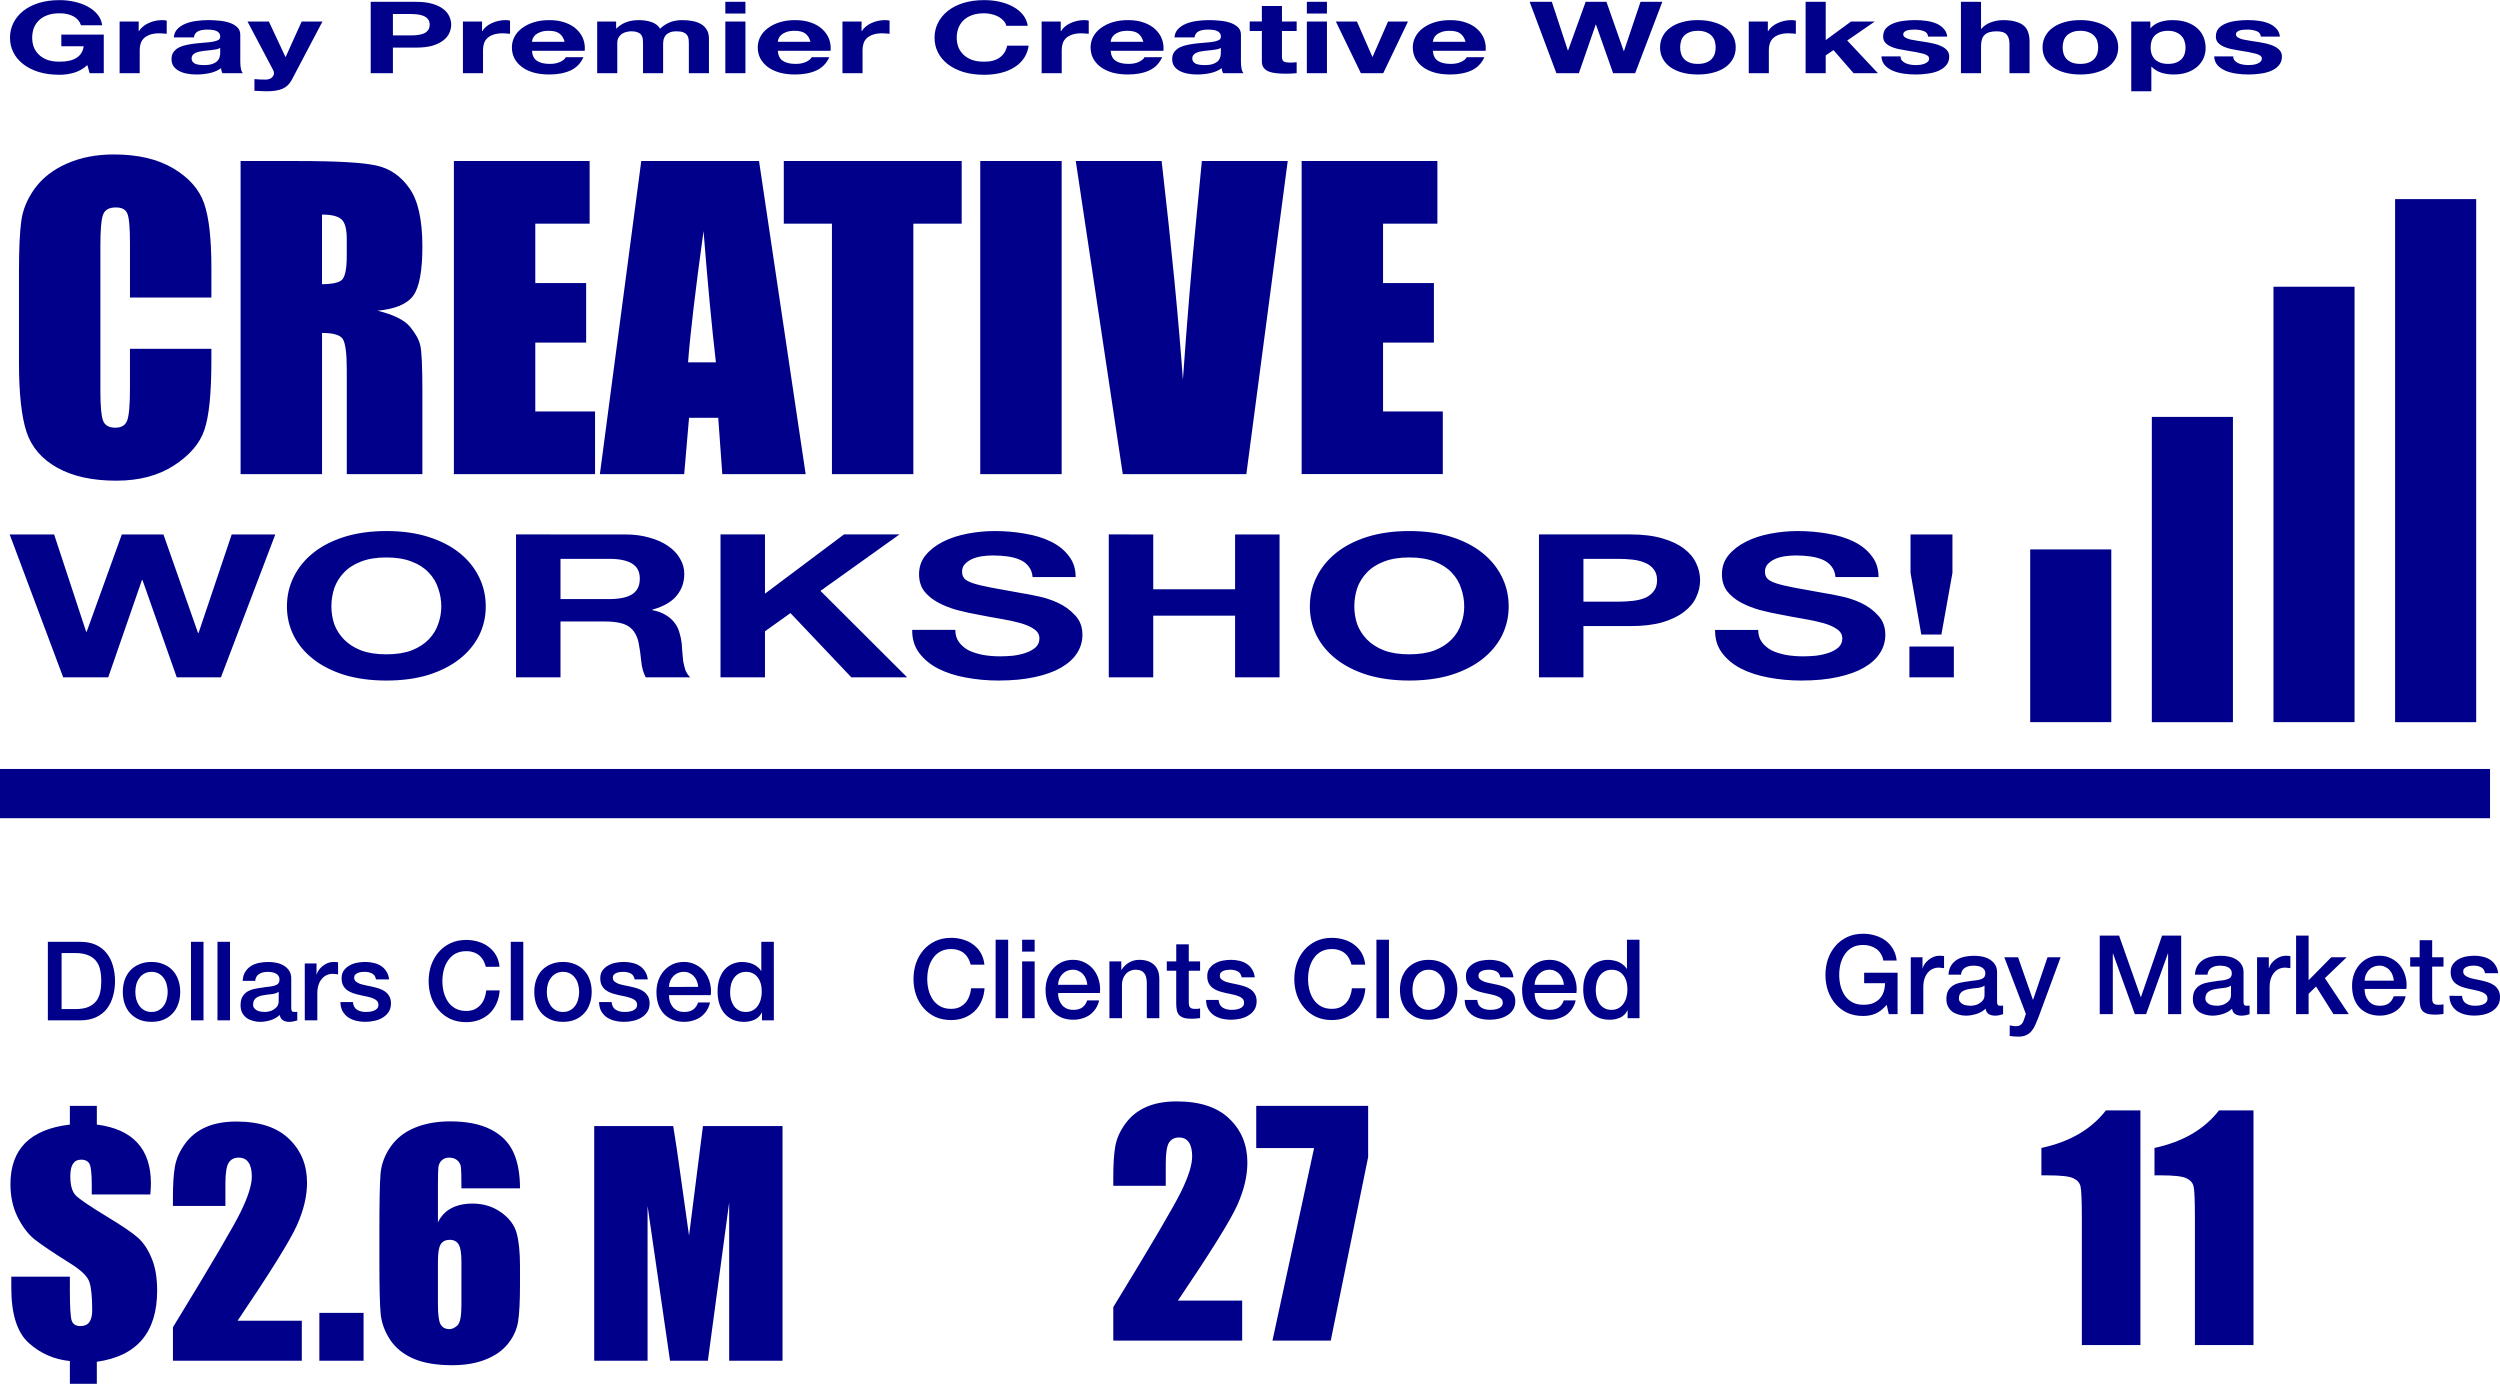 <?xml version="1.0" encoding="UTF-8" standalone="no"?>
<!-- Created with Inkscape (http://www.inkscape.org/) -->

<svg
   width="219.325mm"
   height="121.4mm"
   viewBox="0 0 219.325 121.4"
   version="1.1"
   id="svg1"
   xml:space="preserve"
   inkscape:version="1.3.2 (091e20e, 2023-11-25)"
   sodipodi:docname="cwsrevenue-master1 5 2.svg"
   xmlns:inkscape="http://www.inkscape.org/namespaces/inkscape"
   xmlns:sodipodi="http://sodipodi.sourceforge.net/DTD/sodipodi-0.dtd"
   xmlns="http://www.w3.org/2000/svg"
   xmlns:svg="http://www.w3.org/2000/svg"><sodipodi:namedview
     id="namedview1"
     pagecolor="#ffffff"
     bordercolor="#000000"
     borderopacity="0.25"
     inkscape:showpageshadow="2"
     inkscape:pageopacity="0.0"
     inkscape:pagecheckerboard="0"
     inkscape:deskcolor="#d1d1d1"
     inkscape:document-units="mm"
     inkscape:zoom="0.52293004"
     inkscape:cx="360.46887"
     inkscape:cy="277.28374"
     inkscape:window-width="1728"
     inkscape:window-height="1051"
     inkscape:window-x="0"
     inkscape:window-y="38"
     inkscape:window-maximized="0"
     inkscape:current-layer="layer1" /><defs
     id="defs1" /><g
     inkscape:label="Layer 1"
     inkscape:groupmode="layer"
     id="layer1"
     transform="translate(-1.737,-26.058)"><g
       id="g1"><path
         style="font-size:34.744px;font-family:Impact;-inkscape-font-specification:'Impact, Normal';fill:#00008b;stroke-width:0.172"
         d="M 20.282,52.162 H 13.14 v -4.784 q 0,-2.087 -0.238,-2.596 -0.221,-0.526 -1.001,-0.526 -0.882,0 -1.12,0.628 -0.238,0.628 -0.238,2.714 v 12.758 q 0,2.002 0.238,2.613 0.238,0.611 1.069,0.611 0.797,0 1.035,-0.611 0.254,-0.611 0.254,-2.867 v -3.444 h 7.142 v 1.069 q 0,4.258 -0.611,6.039 -0.594,1.781 -2.663,3.122 -2.053,1.34 -5.072,1.34 -3.138,0 -5.174,-1.137 Q 4.726,65.955 4.064,63.953 3.402,61.934 3.402,57.896 v -8.024 q 0,-2.969 0.204,-4.445 0.204,-1.493 1.205,-2.867 1.018,-1.374 2.799,-2.155 1.798,-0.797 4.122,-0.797 3.155,0 5.208,1.221 2.053,1.221 2.697,3.054 0.645,1.815 0.645,5.666 z m 2.562,-11.977 h 5.056 q 5.056,0 6.837,0.39 1.798,0.39 2.918,2.002 1.137,1.595 1.137,5.106 0,3.206 -0.797,4.309 -0.797,1.103 -3.138,1.323 2.121,0.526 2.85,1.408 0.729,0.882 0.899,1.629 0.187,0.729 0.187,4.055 v 7.244 h -6.633 v -9.127 q 0,-2.205 -0.356,-2.731 -0.339,-0.526 -1.815,-0.526 V 67.651 H 22.844 Z m 7.142,4.699 v 6.107 q 1.205,0 1.68,-0.322 0.492,-0.339 0.492,-2.155 v -1.51 q 0,-1.306 -0.475,-1.713 -0.458,-0.407 -1.696,-0.407 z m 11.57,-4.699 h 11.909 v 5.497 h -4.767 v 5.208 h 4.462 v 5.225 h -4.462 v 6.039 h 5.242 v 5.497 H 41.556 Z m 26.771,0 4.089,27.466 h -7.312 l -0.356,-4.937 h -2.562 l -0.424,4.937 h -7.397 l 3.63,-27.466 z m -3.783,17.66 q -0.543,-4.665 -1.086,-11.519 -1.086,7.872 -1.357,11.519 z M 86.106,40.185 v 5.497 H 81.865 V 67.651 H 74.723 V 45.682 h -4.224 v -5.497 z m 8.771,0 V 67.651 H 87.735 V 40.185 Z m 19.832,0 -3.63,27.466 H 100.238 L 96.115,40.185 h 7.532 q 1.306,11.349 1.866,19.187 0.56,-7.923 1.171,-14.081 l 0.492,-5.106 z m 1.221,0 h 11.909 v 5.497 h -4.767 v 5.208 h 4.462 v 5.225 h -4.462 v 6.039 h 5.242 v 5.497 h -12.384 z"
         id="text1"
         aria-label="CREATIVE" /><path
         style="font-size:26.047px;font-family:Impact;-inkscape-font-specification:'Impact, Normal';fill:#00008b;stroke-width:0.129"
         d="M 14.925,130.848 H 9.787 v -0.852 q 0,-1.361 -0.178,-1.781 -0.178,-0.42 -0.763,-0.42 -0.471,0 -0.712,0.369 -0.229,0.356 -0.229,1.081 0,1.208 0.483,1.691 0.471,0.483 2.773,1.882 1.959,1.183 2.671,1.819 0.712,0.623 1.195,1.781 0.496,1.145 0.496,2.862 0,2.747 -1.323,4.311 -1.323,1.564 -3.968,1.933 v 1.933 H 7.867 V 145.461 Q 5.806,145.258 4.267,143.884 2.729,142.498 2.729,139.064 v -1.005 h 5.138 v 1.259 q 0,2.073 0.153,2.582 0.165,0.496 0.776,0.496 0.521,0 0.776,-0.343 0.254,-0.356 0.254,-1.043 0,-1.73 -0.242,-2.467 -0.242,-0.75 -1.653,-1.628 -2.353,-1.475 -3.205,-2.162 -0.839,-0.699 -1.463,-1.959 -0.61,-1.259 -0.61,-2.849 0,-2.302 1.297,-3.612 1.31,-1.31 3.917,-1.615 v -1.641 h 2.366 v 1.641 q 2.378,0.305 3.561,1.602 1.183,1.285 1.183,3.561 0,0.318 -0.051,0.967 z m 13.29,11.077 v 3.51 H 16.909 v -2.938 q 5.024,-8.216 5.965,-10.162 0.954,-1.959 0.954,-3.052 0,-0.839 -0.293,-1.246 -0.28,-0.42 -0.865,-0.42 -0.585,0 -0.878,0.458 -0.28,0.458 -0.28,1.819 v 1.959 h -4.604 v -0.75 q 0,-1.73 0.178,-2.722 0.178,-1.005 0.878,-1.971 0.699,-0.967 1.819,-1.463 1.119,-0.496 2.684,-0.496 3.065,0 4.629,1.526 1.577,1.513 1.577,3.841 0,1.768 -0.89,3.739 -0.878,1.971 -5.202,8.368 z m 5.418,-0.687 v 4.197 h -3.879 v -4.197 z m 13.723,-10.925 H 42.218 q 0,-1.437 -0.038,-1.806 -0.025,-0.382 -0.305,-0.636 -0.267,-0.254 -0.738,-0.254 -0.394,0 -0.649,0.242 -0.254,0.242 -0.293,0.623 -0.038,0.382 -0.038,1.539 v 3.281 q 0.394,-0.827 1.157,-1.234 0.763,-0.42 1.882,-0.42 1.412,0 2.493,0.763 1.081,0.763 1.374,1.831 0.293,1.068 0.293,2.887 v 1.641 q 0,2.162 -0.165,3.218 -0.165,1.056 -0.89,1.959 -0.712,0.89 -1.971,1.386 -1.246,0.496 -2.912,0.496 -2.073,0 -3.396,-0.572 -1.323,-0.572 -2.048,-1.641 -0.712,-1.081 -0.839,-2.264 -0.114,-1.183 -0.114,-4.591 v -2.849 q 0,-3.676 0.102,-4.909 0.114,-1.246 0.89,-2.353 0.776,-1.106 2.111,-1.653 1.348,-0.56 3.103,-0.56 2.162,0 3.548,0.699 1.386,0.699 1.984,1.971 0.598,1.272 0.598,3.205 z m -5.138,6.423 q 0,-1.094 -0.242,-1.501 -0.242,-0.407 -0.789,-0.407 -0.534,0 -0.789,0.394 -0.242,0.382 -0.242,1.513 v 3.726 q 0,1.361 0.229,1.781 0.242,0.42 0.789,0.42 0.331,0 0.687,-0.318 0.356,-0.331 0.356,-1.755 z m 28.17,-11.891 v 20.59 h -4.68 v -13.901 l -1.87,13.901 h -3.319 l -1.971,-13.583 v 13.583 h -4.68 v -20.59 h 6.931 q 0.305,1.857 0.649,4.375 l 0.738,5.24 1.221,-9.615 z"
         id="text1-2"
         aria-label="$2.6 M" /><path
         style="font-size:26.047px;font-family:Impact;-inkscape-font-specification:'Impact, Normal';fill:#00008b;stroke-width:0.129"
         d="m 110.713,140.158 v 3.51 H 99.406 v -2.938 q 5.024,-8.216 5.965,-10.162 0.954,-1.959 0.954,-3.052 0,-0.839 -0.293,-1.246 -0.28,-0.42 -0.865,-0.42 -0.585,0 -0.878,0.458 -0.28,0.458 -0.28,1.819 v 1.959 h -4.604 v -0.75 q 0,-1.73 0.178,-2.722 0.178,-1.005 0.878,-1.971 0.699,-0.967 1.819,-1.463 1.119,-0.496 2.683,-0.496 3.065,0 4.629,1.526 1.577,1.513 1.577,3.841 0,1.768 -0.89,3.739 -0.878,1.971 -5.202,8.368 z m 11.052,-17.08 v 4.489 l -3.281,16.101 h -5.113 l 3.65,-16.89 h -5.074 v -3.701 z"
         id="text1-2-4"
         aria-label="27" /><path
         style="font-size:26.047px;font-family:Impact;-inkscape-font-specification:'Impact, Normal';fill:#00008b;stroke-width:0.129"
         d="m 189.516,123.472 v 20.59 h -5.138 v -11.039 q 0,-2.391 -0.114,-2.874 -0.114,-0.483 -0.636,-0.725 -0.509,-0.254 -2.289,-0.254 h -0.509 v -2.404 q 3.726,-0.801 5.66,-3.294 z m 9.92,0 v 20.59 h -5.138 v -11.039 q 0,-2.391 -0.114,-2.874 -0.114,-0.483 -0.636,-0.725 -0.509,-0.254 -2.289,-0.254 h -0.509 v -2.404 q 3.726,-0.801 5.66,-3.294 z"
         id="text1-2-4-0"
         aria-label="11" /><path
         d="m 17.748,101.642 4.009,-14.907 h -3.215 l -2.443,10.272 h -0.042 L 13.509,86.735 H 10.44 L 7.851,96.882 H 7.81 L 5.45,86.735 H 2.173 L 6.119,101.642 H 9.438 L 11.923,91.495 h 0.042 l 2.526,10.147 z m 8.143,-7.391 q 0,-0.981 0.209,-1.9 0.23,-0.919 0.71,-1.629 0.48,-0.731 1.253,-1.148 0.772,-0.438 1.879,-0.438 1.107,0 1.879,0.438 0.773,0.418 1.253,1.148 0.48,0.71 0.689,1.629 0.23,0.919 0.23,1.9 0,0.94 -0.23,1.837 -0.209,0.877 -0.689,1.587 -0.48,0.71 -1.253,1.148 -0.773,0.418 -1.879,0.418 -1.107,0 -1.879,-0.418 -0.773,-0.438 -1.253,-1.148 -0.48,-0.71 -0.71,-1.587 -0.209,-0.898 -0.209,-1.837 z m -3.278,0 q 0,1.629 0.501,3.048 0.501,1.399 1.441,2.443 0.94,1.044 2.297,1.649 1.378,0.585 3.09,0.585 1.733,0 3.09,-0.585 1.357,-0.605 2.297,-1.649 0.94,-1.044 1.441,-2.443 0.501,-1.42 0.501,-3.048 0,-1.67 -0.501,-3.09 -0.501,-1.441 -1.441,-2.505 -0.94,-1.065 -2.297,-1.67 -1.357,-0.605 -3.09,-0.605 -1.712,0 -3.09,0.605 -1.357,0.605 -2.297,1.67 -0.94,1.065 -1.441,2.505 -0.501,1.42 -0.501,3.09 z m 20.169,-0.773 v -4.197 h 3.591 q 1.127,0 1.691,0.501 0.564,0.48 0.564,1.566 0,1.127 -0.564,1.629 -0.564,0.501 -1.691,0.501 z m -3.278,-6.744 v 14.907 h 3.278 v -5.825 h 3.278 q 1.232,0 1.775,0.543 0.543,0.543 0.71,1.712 0.125,0.898 0.188,1.879 0.063,0.981 0.334,1.691 h 3.278 q -0.23,-0.313 -0.355,-0.752 -0.104,-0.459 -0.167,-0.96 -0.042,-0.501 -0.063,-0.981 -0.021,-0.48 -0.042,-0.835 -0.042,-0.564 -0.167,-1.127 -0.104,-0.564 -0.355,-1.023 -0.251,-0.48 -0.647,-0.814 -0.397,-0.355 -1.002,-0.522 v -0.042 q 1.253,-0.501 1.796,-1.461 0.564,-0.96 0.564,-2.276 0,-0.856 -0.313,-1.587 -0.292,-0.752 -0.877,-1.315 -0.564,-0.564 -1.378,-0.877 -0.793,-0.334 -1.796,-0.334 z m 15.074,0 v 14.907 h 3.278 v -4.802 l 1.879,-1.9 4.489,6.702 h 4.113 l -6.389,-9.019 5.825,-5.888 h -4.092 l -5.825,6.18 v -6.18 z m 17.308,9.959 h -3.174 q -0.021,1.378 0.501,2.38 0.522,1.002 1.399,1.649 0.898,0.647 2.046,0.94 1.169,0.313 2.401,0.313 1.524,0 2.672,-0.355 1.169,-0.355 1.942,-0.981 0.793,-0.647 1.19,-1.524 0.397,-0.877 0.397,-1.9 0,-1.253 -0.543,-2.046 -0.522,-0.814 -1.253,-1.294 -0.731,-0.48 -1.482,-0.689 -0.731,-0.23 -1.148,-0.313 -1.399,-0.355 -2.276,-0.585 -0.856,-0.23 -1.357,-0.459 -0.48,-0.23 -0.647,-0.501 -0.167,-0.271 -0.167,-0.71 0,-0.48 0.209,-0.793 0.209,-0.313 0.522,-0.522 0.334,-0.209 0.731,-0.292 0.397,-0.084 0.793,-0.084 0.605,0 1.107,0.104 0.522,0.104 0.919,0.355 0.397,0.251 0.626,0.689 0.251,0.438 0.292,1.107 h 3.174 q 0,-1.294 -0.501,-2.192 -0.48,-0.919 -1.315,-1.503 -0.835,-0.585 -1.921,-0.835 -1.065,-0.271 -2.234,-0.271 -1.002,0 -2.004,0.271 -1.002,0.271 -1.796,0.835 -0.793,0.564 -1.294,1.42 -0.48,0.835 -0.48,1.983 0,1.023 0.376,1.754 0.397,0.71 1.023,1.19 0.626,0.48 1.42,0.793 0.793,0.292 1.629,0.501 0.814,0.23 1.608,0.418 0.793,0.188 1.42,0.438 0.626,0.251 1.002,0.626 0.397,0.376 0.397,0.981 0,0.564 -0.292,0.94 -0.292,0.355 -0.731,0.564 -0.438,0.209 -0.94,0.292 -0.501,0.063 -0.94,0.063 -0.647,0 -1.253,-0.146 -0.605,-0.167 -1.065,-0.48 -0.438,-0.334 -0.71,-0.856 -0.271,-0.522 -0.271,-1.274 z m 11.316,-9.959 v 14.907 h 3.278 v -6.431 h 6.034 v 6.431 h 3.278 V 86.735 h -3.278 v 5.721 H 86.48 v -5.721 z m 18.102,7.516 q 0,-0.981 0.209,-1.9 0.23,-0.919 0.71,-1.629 0.48,-0.731 1.253,-1.148 0.772,-0.438 1.879,-0.438 1.107,0 1.879,0.438 0.772,0.418 1.253,1.148 0.48,0.71 0.689,1.629 0.23,0.919 0.23,1.9 0,0.94 -0.23,1.837 -0.209,0.877 -0.689,1.587 -0.48,0.71 -1.253,1.148 -0.772,0.418 -1.879,0.418 -1.107,0 -1.879,-0.418 -0.772,-0.438 -1.253,-1.148 -0.48,-0.71 -0.71,-1.587 -0.209,-0.898 -0.209,-1.837 z m -3.278,0 q 0,1.629 0.501,3.048 0.501,1.399 1.441,2.443 0.94,1.044 2.297,1.649 1.378,0.585 3.09,0.585 1.733,0 3.09,-0.585 1.357,-0.605 2.297,-1.649 0.94,-1.044 1.441,-2.443 0.501,-1.42 0.501,-3.048 0,-1.67 -0.501,-3.09 -0.501,-1.441 -1.441,-2.505 -0.94,-1.065 -2.297,-1.67 -1.357,-0.605 -3.09,-0.605 -1.712,0 -3.09,0.605 -1.357,0.605 -2.297,1.67 -0.94,1.065 -1.441,2.505 -0.501,1.42 -0.501,3.09 z m 20.169,-0.501 v -4.468 h 2.547 q 0.564,0 1.086,0.084 0.522,0.084 0.919,0.334 0.397,0.23 0.626,0.668 0.251,0.438 0.251,1.148 0,0.71 -0.251,1.148 -0.23,0.438 -0.626,0.689 -0.397,0.23 -0.919,0.313 -0.522,0.084 -1.086,0.084 z m -3.278,-7.015 v 14.907 h 3.278 v -5.345 h 3.445 q 1.399,0 2.38,-0.397 0.981,-0.418 1.587,-1.086 0.626,-0.668 0.898,-1.524 0.292,-0.877 0.292,-1.775 0,-0.919 -0.292,-1.775 -0.271,-0.856 -0.898,-1.524 -0.605,-0.668 -1.587,-1.065 -0.981,-0.418 -2.38,-0.418 z m 16.16,9.959 h -3.174 q -0.021,1.378 0.501,2.38 0.522,1.002 1.399,1.649 0.898,0.647 2.046,0.94 1.169,0.313 2.401,0.313 1.524,0 2.672,-0.355 1.169,-0.355 1.942,-0.981 0.793,-0.647 1.19,-1.524 0.397,-0.877 0.397,-1.9 0,-1.253 -0.543,-2.046 -0.522,-0.814 -1.253,-1.294 -0.731,-0.48 -1.482,-0.689 -0.731,-0.23 -1.148,-0.313 -1.399,-0.355 -2.276,-0.585 -0.856,-0.23 -1.357,-0.459 -0.48,-0.23 -0.647,-0.501 -0.167,-0.271 -0.167,-0.71 0,-0.48 0.209,-0.793 0.209,-0.313 0.522,-0.522 0.334,-0.209 0.731,-0.292 0.397,-0.084 0.793,-0.084 0.605,0 1.107,0.104 0.522,0.104 0.919,0.355 0.397,0.251 0.626,0.689 0.251,0.438 0.292,1.107 h 3.174 q 0,-1.294 -0.501,-2.192 -0.48,-0.919 -1.315,-1.503 -0.835,-0.585 -1.921,-0.835 -1.065,-0.271 -2.234,-0.271 -1.002,0 -2.004,0.271 -1.002,0.271 -1.796,0.835 -0.793,0.564 -1.294,1.42 -0.48,0.835 -0.48,1.983 0,1.023 0.376,1.754 0.397,0.71 1.023,1.19 0.626,0.48 1.42,0.793 0.793,0.292 1.629,0.501 0.814,0.23 1.608,0.418 0.793,0.188 1.42,0.438 0.626,0.251 1.002,0.626 0.397,0.376 0.397,0.981 0,0.564 -0.292,0.94 -0.292,0.355 -0.731,0.564 -0.438,0.209 -0.94,0.292 -0.501,0.063 -0.94,0.063 -0.647,0 -1.253,-0.146 -0.605,-0.167 -1.065,-0.48 -0.438,-0.334 -0.71,-0.856 -0.271,-0.522 -0.271,-1.274 z m 11.149,1.733 v 3.215 h 3.278 v -3.215 z m 3.174,-7.683 v -4.009 h -3.09 v 4.009 l 0.793,6.431 h 1.482 z"
         id="text1-2-2"
         style="font-weight:bold;font-size:20.878px;font-family:'Helvetica Neue';-inkscape-font-specification:'Helvetica Neue, Bold';fill:#00008b;stroke-width:0.103"
         transform="scale(1.19,0.841)"
         aria-label="WORKSHOPS!" /><path
         d="m 7.9,37.775 0.167,0.845 h 1.043 V 34.594 H 5.981 v 1.22 h 1.648 q -0.073,0.782 -0.521,1.199 Q 6.669,37.42 5.856,37.42 q -0.553,0 -0.939,-0.209 -0.386,-0.219 -0.626,-0.574 -0.24,-0.355 -0.355,-0.793 -0.104,-0.448 -0.104,-0.918 0,-0.49 0.104,-0.949 0.115,-0.459 0.355,-0.813 0.24,-0.365 0.626,-0.574 0.386,-0.219 0.939,-0.219 0.594,0 1.012,0.313 0.417,0.313 0.563,0.939 H 8.995 Q 8.932,32.988 8.651,32.498 8.369,32.008 7.931,31.674 7.504,31.34 6.961,31.173 6.43,30.996 5.856,30.996 q -0.855,0 -1.543,0.302 -0.678,0.302 -1.147,0.834 -0.469,0.532 -0.72,1.251 -0.25,0.709 -0.25,1.543 0,0.813 0.25,1.523 0.25,0.699 0.72,1.22 0.469,0.521 1.147,0.824 0.688,0.292 1.543,0.292 0.542,0 1.074,-0.219 0.532,-0.229 0.97,-0.793 z m 2.378,-4.547 v 5.392 h 1.481 v -2.43 q 0,-0.365 0.073,-0.678 0.073,-0.313 0.24,-0.542 0.177,-0.24 0.459,-0.375 0.282,-0.136 0.688,-0.136 0.136,0 0.282,0.021 0.146,0.01 0.25,0.031 v -1.377 q -0.177,-0.052 -0.323,-0.052 -0.282,0 -0.542,0.083 -0.261,0.083 -0.49,0.24 -0.229,0.146 -0.407,0.365 -0.177,0.209 -0.282,0.459 h -0.021 v -1.001 z m 3.994,1.658 q 0.031,-0.521 0.261,-0.866 0.229,-0.344 0.584,-0.553 0.355,-0.209 0.793,-0.292 0.448,-0.094 0.897,-0.094 0.407,0 0.824,0.063 0.417,0.052 0.761,0.219 0.344,0.167 0.563,0.469 0.219,0.292 0.219,0.782 V 37.42 q 0,0.365 0.042,0.699 0.042,0.334 0.146,0.501 H 17.859 q -0.042,-0.125 -0.073,-0.25 -0.021,-0.136 -0.031,-0.271 -0.355,0.365 -0.834,0.511 -0.48,0.146 -0.98,0.146 -0.386,0 -0.72,-0.094 -0.334,-0.094 -0.584,-0.292 -0.25,-0.198 -0.396,-0.501 -0.136,-0.302 -0.136,-0.72 0,-0.459 0.156,-0.751 0.167,-0.302 0.417,-0.48 0.261,-0.177 0.584,-0.261 0.334,-0.094 0.667,-0.146 0.334,-0.052 0.657,-0.083 0.323,-0.031 0.574,-0.094 0.25,-0.063 0.396,-0.177 0.146,-0.125 0.136,-0.355 0,-0.24 -0.083,-0.375 -0.073,-0.146 -0.209,-0.219 -0.125,-0.083 -0.302,-0.104 -0.167,-0.031 -0.365,-0.031 -0.438,0 -0.688,0.188 -0.25,0.188 -0.292,0.626 z m 3.421,1.095 q -0.094,0.083 -0.24,0.136 -0.136,0.042 -0.302,0.073 -0.156,0.031 -0.334,0.052 -0.177,0.021 -0.355,0.052 -0.167,0.031 -0.334,0.083 -0.156,0.052 -0.282,0.146 -0.115,0.083 -0.188,0.219 -0.073,0.136 -0.073,0.344 0,0.198 0.073,0.334 0.073,0.136 0.198,0.219 0.125,0.073 0.292,0.104 0.167,0.031 0.344,0.031 0.438,0 0.678,-0.146 0.24,-0.146 0.355,-0.344 0.115,-0.209 0.136,-0.417 0.031,-0.209 0.031,-0.334 z m 5.287,3.306 2.253,-6.059 h -1.533 l -1.178,3.692 h -0.021 l -1.22,-3.692 h -1.575 l 1.888,5.058 q 0.063,0.156 0.063,0.334 0,0.24 -0.146,0.438 -0.136,0.198 -0.428,0.229 -0.219,0.01 -0.438,-0.01 -0.219,-0.021 -0.428,-0.042 v 1.22 q 0.229,0.021 0.448,0.031 0.229,0.021 0.459,0.021 0.761,0 1.189,-0.282 0.428,-0.282 0.667,-0.939 z m 7.446,-4.609 v -2.232 h 1.272 q 0.282,0 0.542,0.042 0.261,0.042 0.459,0.167 0.198,0.115 0.313,0.334 0.125,0.219 0.125,0.574 0,0.355 -0.125,0.574 -0.115,0.219 -0.313,0.344 -0.198,0.115 -0.459,0.156 -0.261,0.042 -0.542,0.042 z m -1.637,-3.504 v 7.446 h 1.637 v -2.67 h 1.721 q 0.699,0 1.189,-0.198 0.49,-0.209 0.793,-0.542 0.313,-0.334 0.448,-0.761 0.146,-0.438 0.146,-0.886 0,-0.459 -0.146,-0.886 -0.136,-0.428 -0.448,-0.761 -0.302,-0.334 -0.793,-0.532 -0.49,-0.209 -1.189,-0.209 z m 6.799,2.054 v 5.392 h 1.481 v -2.43 q 0,-0.365 0.073,-0.678 0.073,-0.313 0.24,-0.542 0.177,-0.24 0.459,-0.375 0.282,-0.136 0.688,-0.136 0.136,0 0.282,0.021 0.146,0.01 0.25,0.031 v -1.377 q -0.177,-0.052 -0.323,-0.052 -0.282,0 -0.542,0.083 -0.261,0.083 -0.49,0.24 -0.229,0.146 -0.407,0.365 -0.177,0.209 -0.282,0.459 h -0.021 v -1.001 z m 7.498,2.117 h -2.409 q 0.01,-0.156 0.063,-0.355 0.063,-0.198 0.198,-0.375 0.146,-0.177 0.375,-0.292 0.24,-0.125 0.594,-0.125 0.542,0 0.803,0.292 0.271,0.292 0.375,0.855 z m -2.409,0.939 h 3.89 q 0.042,-0.626 -0.104,-1.199 -0.146,-0.574 -0.48,-1.022 -0.323,-0.448 -0.834,-0.709 -0.511,-0.271 -1.199,-0.271 -0.615,0 -1.126,0.219 -0.501,0.219 -0.866,0.605 -0.365,0.375 -0.563,0.897 -0.198,0.521 -0.198,1.126 0,0.626 0.188,1.147 0.198,0.521 0.553,0.897 0.355,0.375 0.866,0.584 0.511,0.198 1.147,0.198 0.918,0 1.564,-0.417 0.647,-0.417 0.959,-1.387 h -1.304 q -0.073,0.25 -0.396,0.48 -0.323,0.219 -0.772,0.219 -0.626,0 -0.959,-0.323 -0.334,-0.323 -0.365,-1.043 z m 4.808,-3.056 v 5.392 h 1.481 v -3.129 q 0,-0.396 0.115,-0.636 0.115,-0.25 0.271,-0.375 0.167,-0.136 0.334,-0.177 0.177,-0.052 0.282,-0.052 0.355,0 0.532,0.125 0.188,0.115 0.261,0.313 0.083,0.198 0.094,0.438 0.01,0.229 0.01,0.469 v 3.024 h 1.481 v -3.003 q 0,-0.25 0.031,-0.49 0.042,-0.25 0.146,-0.438 0.115,-0.198 0.302,-0.313 0.198,-0.125 0.511,-0.125 0.313,0 0.49,0.104 0.188,0.104 0.282,0.282 0.094,0.177 0.115,0.417 0.021,0.24 0.021,0.511 v 3.056 h 1.481 v -3.608 q 0,-0.521 -0.146,-0.886 -0.146,-0.375 -0.407,-0.605 -0.261,-0.229 -0.626,-0.334 -0.365,-0.104 -0.793,-0.104 -0.563,0 -0.98,0.271 -0.407,0.271 -0.647,0.626 -0.219,-0.501 -0.647,-0.699 -0.417,-0.198 -0.928,-0.198 -0.532,0 -0.949,0.229 -0.407,0.229 -0.699,0.647 h -0.021 v -0.73 z m 10.929,-0.834 v -1.22 h -1.481 v 1.22 z m -1.481,0.834 v 5.392 h 1.481 v -5.392 z m 6.278,2.117 h -2.409 q 0.01,-0.156 0.063,-0.355 0.063,-0.198 0.198,-0.375 0.146,-0.177 0.375,-0.292 0.24,-0.125 0.594,-0.125 0.542,0 0.803,0.292 0.271,0.292 0.375,0.855 z m -2.409,0.939 h 3.89 q 0.042,-0.626 -0.104,-1.199 -0.146,-0.574 -0.48,-1.022 -0.323,-0.448 -0.834,-0.709 -0.511,-0.271 -1.199,-0.271 -0.615,0 -1.126,0.219 -0.501,0.219 -0.866,0.605 -0.365,0.375 -0.563,0.897 -0.198,0.521 -0.198,1.126 0,0.626 0.188,1.147 0.198,0.521 0.553,0.897 0.355,0.375 0.866,0.584 0.511,0.198 1.147,0.198 0.918,0 1.564,-0.417 0.647,-0.417 0.959,-1.387 h -1.304 q -0.073,0.25 -0.396,0.48 -0.323,0.219 -0.772,0.219 -0.626,0 -0.959,-0.323 -0.334,-0.323 -0.365,-1.043 z m 4.766,-3.056 v 5.392 h 1.481 v -2.43 q 0,-0.365 0.073,-0.678 0.073,-0.313 0.24,-0.542 0.177,-0.24 0.459,-0.375 0.282,-0.136 0.688,-0.136 0.136,0 0.282,0.021 0.146,0.01 0.25,0.031 v -1.377 q -0.177,-0.052 -0.323,-0.052 -0.282,0 -0.542,0.083 -0.261,0.083 -0.49,0.24 -0.229,0.146 -0.407,0.365 -0.177,0.209 -0.282,0.459 h -0.021 v -1.001 z m 12.076,0.448 h 1.585 q -0.073,-0.647 -0.355,-1.147 -0.282,-0.501 -0.72,-0.834 -0.428,-0.344 -0.98,-0.521 -0.542,-0.177 -1.158,-0.177 -0.855,0 -1.543,0.302 -0.678,0.302 -1.147,0.834 -0.469,0.532 -0.72,1.251 -0.25,0.709 -0.25,1.543 0,0.813 0.25,1.523 0.25,0.699 0.72,1.22 0.469,0.521 1.147,0.824 0.688,0.292 1.543,0.292 0.688,0 1.262,-0.209 0.574,-0.209 1.001,-0.605 0.428,-0.396 0.688,-0.959 0.261,-0.563 0.323,-1.262 h -1.585 q -0.094,0.751 -0.521,1.21 Q 74.768,37.42 74.017,37.42 q -0.553,0 -0.939,-0.209 -0.386,-0.219 -0.626,-0.574 -0.24,-0.355 -0.355,-0.793 -0.104,-0.448 -0.104,-0.918 0,-0.49 0.104,-0.949 0.115,-0.459 0.355,-0.813 0.24,-0.365 0.626,-0.574 0.386,-0.219 0.939,-0.219 0.302,0 0.574,0.104 0.282,0.094 0.501,0.271 0.219,0.177 0.365,0.417 0.146,0.229 0.188,0.511 z m 2.607,-0.448 v 5.392 h 1.481 v -2.43 q 0,-0.365 0.073,-0.678 0.073,-0.313 0.24,-0.542 0.177,-0.24 0.459,-0.375 0.282,-0.136 0.688,-0.136 0.136,0 0.282,0.021 0.146,0.01 0.25,0.031 v -1.377 q -0.177,-0.052 -0.323,-0.052 -0.282,0 -0.542,0.083 -0.261,0.083 -0.49,0.24 -0.229,0.146 -0.407,0.365 -0.177,0.209 -0.282,0.459 h -0.021 v -1.001 z m 7.498,2.117 h -2.409 q 0.01,-0.156 0.063,-0.355 0.063,-0.198 0.198,-0.375 0.146,-0.177 0.375,-0.292 0.24,-0.125 0.594,-0.125 0.542,0 0.803,0.292 0.271,0.292 0.375,0.855 z m -2.409,0.939 h 3.89 q 0.042,-0.626 -0.104,-1.199 -0.146,-0.574 -0.48,-1.022 -0.323,-0.448 -0.834,-0.709 -0.511,-0.271 -1.199,-0.271 -0.615,0 -1.126,0.219 -0.501,0.219 -0.866,0.605 -0.365,0.375 -0.563,0.897 -0.198,0.521 -0.198,1.126 0,0.626 0.188,1.147 0.198,0.521 0.553,0.897 0.355,0.375 0.866,0.584 0.511,0.198 1.147,0.198 0.918,0 1.564,-0.417 0.647,-0.417 0.959,-1.387 h -1.304 q -0.073,0.25 -0.396,0.48 -0.323,0.219 -0.772,0.219 -0.626,0 -0.959,-0.323 -0.334,-0.323 -0.365,-1.043 z m 4.703,-1.397 q 0.031,-0.521 0.261,-0.866 0.229,-0.344 0.584,-0.553 0.355,-0.209 0.793,-0.292 0.448,-0.094 0.897,-0.094 0.407,0 0.824,0.063 0.417,0.052 0.761,0.219 0.344,0.167 0.563,0.469 0.219,0.292 0.219,0.782 V 37.42 q 0,0.365 0.042,0.699 0.042,0.334 0.146,0.501 h -1.502 q -0.042,-0.125 -0.073,-0.25 -0.021,-0.136 -0.031,-0.271 -0.355,0.365 -0.834,0.511 -0.48,0.146 -0.98,0.146 -0.386,0 -0.72,-0.094 -0.334,-0.094 -0.584,-0.292 -0.25,-0.198 -0.396,-0.501 -0.136,-0.302 -0.136,-0.72 0,-0.459 0.156,-0.751 0.167,-0.302 0.417,-0.48 0.261,-0.177 0.584,-0.261 0.334,-0.094 0.667,-0.146 0.334,-0.052 0.657,-0.083 0.323,-0.031 0.574,-0.094 0.25,-0.063 0.396,-0.177 0.146,-0.125 0.136,-0.355 0,-0.24 -0.083,-0.375 -0.073,-0.146 -0.209,-0.219 -0.125,-0.083 -0.302,-0.104 -0.167,-0.031 -0.365,-0.031 -0.438,0 -0.688,0.188 -0.25,0.188 -0.292,0.626 z m 3.421,1.095 q -0.094,0.083 -0.24,0.136 -0.136,0.042 -0.302,0.073 -0.156,0.031 -0.334,0.052 -0.177,0.021 -0.355,0.052 -0.167,0.031 -0.334,0.083 -0.156,0.052 -0.282,0.146 -0.115,0.083 -0.188,0.219 -0.073,0.136 -0.073,0.344 0,0.198 0.073,0.334 0.073,0.136 0.198,0.219 0.125,0.073 0.292,0.104 0.167,0.031 0.344,0.031 0.438,0 0.678,-0.146 0.24,-0.146 0.355,-0.344 0.115,-0.209 0.136,-0.417 0.031,-0.209 0.031,-0.334 z m 4.505,-2.753 V 31.611 h -1.481 v 1.616 h -0.897 v 0.991 h 0.897 v 3.181 q 0,0.407 0.136,0.657 0.136,0.25 0.365,0.386 0.24,0.136 0.542,0.177 0.313,0.052 0.657,0.052 0.219,0 0.448,-0.01 0.229,-0.01 0.417,-0.042 v -1.147 q -0.104,0.021 -0.219,0.031 -0.115,0.01 -0.24,0.01 -0.375,0 -0.501,-0.125 -0.125,-0.125 -0.125,-0.501 V 34.218 h 1.085 v -0.991 z m 3.316,-0.834 v -1.22 h -1.481 v 1.22 z m -1.481,0.834 v 5.392 h 1.481 v -5.392 z m 5.631,5.392 1.825,-5.392 h -1.47 l -1.137,3.681 h -0.021 l -1.137,-3.681 h -1.554 l 1.846,5.392 z m 6.069,-3.275 h -2.409 q 0.01,-0.156 0.063,-0.355 0.063,-0.198 0.198,-0.375 0.146,-0.177 0.375,-0.292 0.24,-0.125 0.594,-0.125 0.542,0 0.803,0.292 0.271,0.292 0.375,0.855 z m -2.409,0.939 h 3.89 q 0.042,-0.626 -0.104,-1.199 -0.146,-0.574 -0.48,-1.022 -0.323,-0.448 -0.834,-0.709 -0.511,-0.271 -1.199,-0.271 -0.615,0 -1.126,0.219 -0.501,0.219 -0.866,0.605 -0.365,0.375 -0.563,0.897 -0.198,0.521 -0.198,1.126 0,0.626 0.188,1.147 0.198,0.521 0.553,0.897 0.355,0.375 0.866,0.584 0.511,0.198 1.147,0.198 0.918,0 1.564,-0.417 0.647,-0.417 0.959,-1.387 h -1.304 q -0.073,0.25 -0.396,0.48 -0.323,0.219 -0.772,0.219 -0.626,0 -0.959,-0.323 -0.334,-0.323 -0.365,-1.043 z m 14.913,2.336 2.002,-7.446 h -1.606 l -1.22,5.131 h -0.021 l -1.272,-5.131 h -1.533 l -1.293,5.068 h -0.021 l -1.178,-5.068 h -1.637 l 1.971,7.446 h 1.658 l 1.241,-5.068 h 0.021 l 1.262,5.068 z m 3.316,-2.691 q 0,-0.323 0.063,-0.636 0.063,-0.313 0.209,-0.553 0.156,-0.24 0.407,-0.386 0.25,-0.156 0.626,-0.156 0.375,0 0.626,0.156 0.261,0.146 0.407,0.386 0.156,0.24 0.219,0.553 0.063,0.313 0.063,0.636 0,0.323 -0.063,0.636 -0.063,0.302 -0.219,0.553 -0.146,0.24 -0.407,0.386 -0.25,0.146 -0.626,0.146 -0.375,0 -0.626,-0.146 -0.25,-0.146 -0.407,-0.386 -0.146,-0.25 -0.209,-0.553 -0.063,-0.313 -0.063,-0.636 z m -1.481,0 q 0,0.647 0.198,1.168 0.198,0.521 0.563,0.897 0.365,0.365 0.876,0.563 0.511,0.198 1.147,0.198 0.636,0 1.147,-0.198 0.521,-0.198 0.886,-0.563 0.365,-0.375 0.563,-0.897 0.198,-0.521 0.198,-1.168 0,-0.647 -0.198,-1.168 -0.198,-0.532 -0.563,-0.897 -0.365,-0.375 -0.886,-0.574 -0.511,-0.209 -1.147,-0.209 -0.636,0 -1.147,0.209 -0.511,0.198 -0.876,0.574 -0.365,0.365 -0.563,0.897 -0.198,0.521 -0.198,1.168 z m 6.539,-2.701 v 5.392 h 1.481 v -2.43 q 0,-0.365 0.073,-0.678 0.073,-0.313 0.24,-0.542 0.177,-0.24 0.459,-0.375 0.282,-0.136 0.688,-0.136 0.136,0 0.282,0.021 0.146,0.01 0.25,0.031 v -1.377 q -0.177,-0.052 -0.323,-0.052 -0.282,0 -0.542,0.083 -0.261,0.083 -0.49,0.24 -0.229,0.146 -0.407,0.365 -0.177,0.209 -0.282,0.459 h -0.021 v -1.001 z m 4.192,-2.054 v 7.446 h 1.481 v -1.856 l 0.574,-0.553 1.481,2.409 h 1.794 l -2.263,-3.41 2.034,-1.981 h -1.752 l -1.867,1.94 v -3.994 z m 6.998,5.694 h -1.408 q 0.021,0.542 0.24,0.907 0.229,0.355 0.574,0.574 0.355,0.219 0.803,0.313 0.448,0.094 0.918,0.094 0.459,0 0.897,-0.094 0.448,-0.083 0.793,-0.302 0.344,-0.219 0.553,-0.574 0.219,-0.365 0.219,-0.897 0,-0.375 -0.146,-0.626 -0.146,-0.261 -0.386,-0.428 -0.24,-0.177 -0.553,-0.282 -0.302,-0.104 -0.626,-0.177 -0.313,-0.073 -0.615,-0.136 -0.302,-0.063 -0.542,-0.136 -0.229,-0.083 -0.375,-0.209 -0.146,-0.125 -0.146,-0.323 0,-0.167 0.083,-0.261 0.083,-0.104 0.198,-0.156 0.125,-0.052 0.271,-0.063 0.146,-0.021 0.271,-0.021 0.396,0 0.688,0.156 0.292,0.146 0.323,0.574 h 1.408 q -0.042,-0.501 -0.261,-0.824 -0.209,-0.334 -0.532,-0.532 -0.323,-0.198 -0.74,-0.282 -0.407,-0.083 -0.845,-0.083 -0.438,0 -0.855,0.083 -0.417,0.073 -0.751,0.271 -0.334,0.188 -0.542,0.521 -0.198,0.334 -0.198,0.855 0,0.355 0.146,0.605 0.146,0.24 0.386,0.407 0.24,0.156 0.542,0.261 0.313,0.094 0.636,0.167 0.793,0.167 1.231,0.334 0.448,0.167 0.448,0.501 0,0.198 -0.094,0.334 -0.094,0.125 -0.24,0.209 -0.136,0.073 -0.313,0.115 -0.167,0.031 -0.323,0.031 -0.219,0 -0.428,-0.052 -0.198,-0.052 -0.355,-0.156 -0.156,-0.115 -0.261,-0.282 -0.094,-0.177 -0.094,-0.417 z m 4.453,-5.694 v 7.446 h 1.481 v -2.826 q 0,-0.824 0.271,-1.178 0.271,-0.365 0.876,-0.365 0.532,0 0.74,0.334 0.209,0.323 0.209,0.991 v 3.045 h 1.481 v -3.316 q 0,-0.501 -0.094,-0.907 -0.083,-0.417 -0.302,-0.699 -0.219,-0.292 -0.605,-0.448 -0.375,-0.167 -0.97,-0.167 -0.417,0 -0.855,0.219 -0.438,0.209 -0.72,0.678 h -0.031 v -2.805 z m 7.498,4.755 q 0,-0.323 0.063,-0.636 0.063,-0.313 0.209,-0.553 0.156,-0.24 0.407,-0.386 0.25,-0.156 0.626,-0.156 0.375,0 0.626,0.156 0.261,0.146 0.407,0.386 0.156,0.24 0.219,0.553 0.063,0.313 0.063,0.636 0,0.323 -0.063,0.636 -0.063,0.302 -0.219,0.553 -0.146,0.24 -0.407,0.386 -0.25,0.146 -0.626,0.146 -0.375,0 -0.626,-0.146 -0.25,-0.146 -0.407,-0.386 -0.146,-0.25 -0.209,-0.553 -0.063,-0.313 -0.063,-0.636 z m -1.481,0 q 0,0.647 0.198,1.168 0.198,0.521 0.563,0.897 0.365,0.365 0.876,0.563 0.511,0.198 1.147,0.198 0.636,0 1.147,-0.198 0.521,-0.198 0.886,-0.563 0.365,-0.375 0.563,-0.897 0.198,-0.521 0.198,-1.168 0,-0.647 -0.198,-1.168 -0.198,-0.532 -0.563,-0.897 -0.365,-0.375 -0.886,-0.574 -0.511,-0.209 -1.147,-0.209 -0.636,0 -1.147,0.209 -0.511,0.198 -0.876,0.574 -0.365,0.365 -0.563,0.897 -0.198,0.521 -0.198,1.168 z m 9.261,1.721 q -0.355,0 -0.605,-0.146 -0.25,-0.146 -0.407,-0.375 -0.146,-0.24 -0.219,-0.553 -0.063,-0.313 -0.063,-0.636 0,-0.334 0.063,-0.647 0.063,-0.313 0.209,-0.553 0.156,-0.24 0.396,-0.386 0.25,-0.156 0.615,-0.156 0.355,0 0.594,0.156 0.25,0.146 0.407,0.396 0.156,0.24 0.219,0.553 0.073,0.313 0.073,0.636 0,0.323 -0.063,0.636 -0.063,0.313 -0.219,0.553 -0.146,0.229 -0.396,0.375 -0.24,0.146 -0.605,0.146 z m -2.722,-4.422 v 7.279 h 1.481 v -2.555 h 0.021 q 0.271,0.396 0.688,0.605 0.428,0.198 0.928,0.198 0.594,0 1.032,-0.229 0.448,-0.229 0.74,-0.615 0.302,-0.386 0.448,-0.886 0.146,-0.501 0.146,-1.043 0,-0.574 -0.146,-1.095 -0.146,-0.532 -0.448,-0.928 -0.302,-0.396 -0.761,-0.636 -0.459,-0.24 -1.095,-0.24 -0.501,0 -0.918,0.198 -0.417,0.198 -0.688,0.636 h -0.021 v -0.688 z m 7.519,3.64 h -1.408 q 0.021,0.542 0.24,0.907 0.229,0.355 0.574,0.574 0.355,0.219 0.803,0.313 0.448,0.094 0.918,0.094 0.459,0 0.897,-0.094 0.448,-0.083 0.793,-0.302 0.344,-0.219 0.553,-0.574 0.219,-0.365 0.219,-0.897 0,-0.375 -0.146,-0.626 -0.146,-0.261 -0.386,-0.428 -0.24,-0.177 -0.553,-0.282 -0.302,-0.104 -0.626,-0.177 -0.313,-0.073 -0.615,-0.136 -0.302,-0.063 -0.542,-0.136 -0.229,-0.083 -0.375,-0.209 -0.146,-0.125 -0.146,-0.323 0,-0.167 0.083,-0.261 0.083,-0.104 0.198,-0.156 0.125,-0.052 0.271,-0.063 0.146,-0.021 0.271,-0.021 0.396,0 0.688,0.156 0.292,0.146 0.323,0.574 h 1.408 q -0.042,-0.501 -0.261,-0.824 -0.209,-0.334 -0.532,-0.532 -0.323,-0.198 -0.74,-0.282 -0.407,-0.083 -0.845,-0.083 -0.438,0 -0.855,0.083 -0.417,0.073 -0.751,0.271 -0.334,0.188 -0.542,0.521 -0.198,0.334 -0.198,0.855 0,0.355 0.146,0.605 0.146,0.24 0.386,0.407 0.24,0.156 0.542,0.261 0.313,0.094 0.636,0.167 0.793,0.167 1.231,0.334 0.448,0.167 0.448,0.501 0,0.198 -0.094,0.334 -0.094,0.125 -0.24,0.209 -0.136,0.073 -0.313,0.115 -0.167,0.031 -0.323,0.031 -0.219,0 -0.428,-0.052 -0.198,-0.052 -0.355,-0.156 -0.156,-0.115 -0.261,-0.282 -0.094,-0.177 -0.094,-0.417 z"
         id="text1-2-2-9"
         style="font-weight:bold;font-size:10.429px;font-family:'Helvetica Neue';-inkscape-font-specification:'Helvetica Neue, Bold';fill:#00008b;stroke-width:0.052"
         transform="scale(1.19,0.841)"
         aria-label="Gray Premier Creative Workshops" /><g
         fill-rule="evenodd"
         fill="#000000"
         class="color000000 svgShape"
         id="g4"
         transform="matrix(3.557,0,0,3.841,165.619,31.8)"
         style="fill:#00008b;fill-opacity:1"><path
           fill="#4289f0"
           d="m 10,5.054 v 9.945 h 2 V 5.054 Z"
           class="colorf05542 svgShape"
           id="path1"
           style="fill:#00008b;fill-opacity:1" /><path
           fill="#5394f1"
           d="M 7,8.027 V 15 H 9 V 8.027 Z"
           class="colorf17f53 svgShape"
           id="path2"
           style="fill:#00008b;fill-opacity:1" /><path
           fill="#4e94f8"
           d="m 4,11.054 v 3.945 h 2 v -3.945 z"
           class="colorf8b84e svgShape"
           id="path3"
           style="fill:#00008b;fill-opacity:1" /><path
           fill="#1e59ae"
           d="m 13,3.053 h 2 V 15 h -2 z"
           class="color25b39e svgShape"
           id="path4"
           style="fill:#00008b;fill-opacity:1" /></g><path
         id="rect1"
         style="fill:#00008b;stroke-width:0.613"
         d="M 1.737,93.519 H 220.187 v 4.321 H 1.737 Z" /><path
         style="font-weight:500;font-size:9.644px;font-family:'Helvetica Neue';-inkscape-font-specification:'Helvetica Neue, Medium';fill:#00008b;stroke-width:0.461"
         d="m 5.935,108.684 h 2.855 q 0.791,0 1.369,0.27 0.579,0.27 0.945,0.743 0.366,0.463 0.54,1.09 0.183,0.627 0.183,1.341 0,0.714 -0.183,1.341 -0.174,0.627 -0.54,1.099 -0.366,0.463 -0.945,0.733 -0.579,0.27 -1.369,0.27 H 5.935 Z m 1.206,5.902 h 1.186 q 0.704,0 1.148,-0.183 0.453,-0.193 0.704,-0.521 0.26,-0.338 0.347,-0.781 0.096,-0.453 0.096,-0.974 0,-0.521 -0.096,-0.964 -0.087,-0.453 -0.347,-0.781 -0.251,-0.338 -0.704,-0.521 -0.444,-0.193 -1.148,-0.193 H 7.141 Z m 7.889,1.119 q -0.598,0 -1.071,-0.193 -0.463,-0.203 -0.791,-0.55 -0.318,-0.347 -0.492,-0.829 -0.164,-0.482 -0.164,-1.061 0,-0.569 0.164,-1.051 0.174,-0.482 0.492,-0.829 0.328,-0.347 0.791,-0.54 0.473,-0.203 1.071,-0.203 0.598,0 1.061,0.203 0.473,0.193 0.791,0.54 0.328,0.347 0.492,0.829 0.174,0.482 0.174,1.051 0,0.579 -0.174,1.061 -0.164,0.482 -0.492,0.829 -0.318,0.347 -0.791,0.55 -0.463,0.193 -1.061,0.193 z m 0,-0.868 q 0.366,0 0.637,-0.154 0.27,-0.154 0.444,-0.405 0.174,-0.251 0.251,-0.559 0.087,-0.318 0.087,-0.646 0,-0.318 -0.087,-0.637 -0.077,-0.318 -0.251,-0.559 -0.174,-0.251 -0.444,-0.405 -0.27,-0.154 -0.637,-0.154 -0.366,0 -0.637,0.154 -0.27,0.154 -0.444,0.405 -0.174,0.241 -0.26,0.559 -0.077,0.318 -0.077,0.637 0,0.328 0.077,0.646 0.087,0.309 0.26,0.559 0.174,0.251 0.444,0.405 0.27,0.154 0.637,0.154 z m 3.462,-6.153 H 19.591 v 6.886 h -1.099 z m 2.324,0 h 1.099 v 6.886 h -1.099 z m 6.471,5.777 q 0,0.203 0.048,0.289 0.058,0.087 0.212,0.087 0.048,0 0.116,0 0.068,0 0.154,-0.019 v 0.762 q -0.058,0.019 -0.154,0.039 -0.087,0.029 -0.183,0.048 -0.096,0.019 -0.193,0.029 -0.096,0.01 -0.164,0.01 -0.338,0 -0.559,-0.135 -0.222,-0.135 -0.289,-0.473 -0.328,0.318 -0.81,0.463 -0.473,0.145 -0.916,0.145 -0.338,0 -0.646,-0.097 -0.309,-0.087 -0.55,-0.26 -0.231,-0.183 -0.376,-0.453 -0.135,-0.28 -0.135,-0.646 0,-0.463 0.164,-0.752 0.174,-0.289 0.444,-0.453 0.28,-0.164 0.617,-0.231 0.347,-0.077 0.694,-0.116 0.299,-0.058 0.569,-0.077 0.27,-0.029 0.473,-0.087 0.212,-0.058 0.328,-0.174 0.125,-0.125 0.125,-0.366 0,-0.212 -0.106,-0.347 -0.096,-0.135 -0.251,-0.203 -0.145,-0.077 -0.328,-0.096 -0.183,-0.029 -0.347,-0.029 -0.463,0 -0.762,0.193 -0.299,0.193 -0.338,0.598 h -1.099 q 0.029,-0.482 0.231,-0.8 0.203,-0.318 0.511,-0.511 0.318,-0.193 0.714,-0.27 0.395,-0.077 0.81,-0.077 0.366,0 0.723,0.077 0.357,0.077 0.637,0.251 0.289,0.174 0.463,0.453 0.174,0.27 0.174,0.665 z m -1.099,-1.389 q -0.251,0.164 -0.617,0.203 -0.366,0.029 -0.733,0.096 -0.174,0.029 -0.338,0.087 -0.164,0.048 -0.289,0.145 -0.125,0.087 -0.203,0.241 -0.068,0.145 -0.068,0.357 0,0.183 0.106,0.309 0.106,0.125 0.251,0.203 0.154,0.068 0.328,0.096 0.183,0.029 0.328,0.029 0.183,0 0.395,-0.048 0.212,-0.048 0.395,-0.164 0.193,-0.116 0.318,-0.289 0.125,-0.183 0.125,-0.444 z m 2.286,-2.488 h 1.032 v 0.964 h 0.019 q 0.048,-0.203 0.183,-0.395 0.145,-0.193 0.338,-0.347 0.203,-0.164 0.444,-0.26 0.241,-0.096 0.492,-0.096 0.193,0 0.26,0.01 0.077,0.01 0.154,0.019 v 1.061 q -0.116,-0.019 -0.241,-0.029 -0.116,-0.019 -0.231,-0.019 -0.28,0 -0.53,0.116 -0.241,0.106 -0.424,0.328 -0.183,0.212 -0.289,0.53 -0.106,0.318 -0.106,0.733 v 2.372 h -1.099 z m 4.224,3.385 q 0.048,0.482 0.366,0.675 0.318,0.193 0.762,0.193 0.154,0 0.347,-0.019 0.203,-0.029 0.376,-0.096 0.174,-0.068 0.28,-0.193 0.116,-0.135 0.106,-0.347 -0.01,-0.212 -0.154,-0.347 -0.145,-0.135 -0.376,-0.212 -0.222,-0.087 -0.511,-0.145 -0.289,-0.058 -0.588,-0.125 -0.309,-0.068 -0.598,-0.164 -0.28,-0.096 -0.511,-0.26 -0.222,-0.164 -0.357,-0.415 -0.135,-0.26 -0.135,-0.637 0,-0.405 0.193,-0.675 0.203,-0.28 0.502,-0.444 0.309,-0.174 0.675,-0.241 0.376,-0.068 0.714,-0.068 0.386,0 0.733,0.087 0.357,0.077 0.637,0.26 0.289,0.183 0.473,0.482 0.193,0.289 0.241,0.704 h -1.148 q -0.077,-0.395 -0.366,-0.53 -0.28,-0.135 -0.646,-0.135 -0.116,0 -0.28,0.019 -0.154,0.019 -0.299,0.077 -0.135,0.048 -0.231,0.154 -0.096,0.097 -0.096,0.26 0,0.203 0.135,0.328 0.145,0.125 0.366,0.212 0.231,0.077 0.521,0.135 0.289,0.058 0.598,0.125 0.299,0.068 0.588,0.164 0.289,0.096 0.511,0.26 0.231,0.164 0.366,0.415 0.145,0.251 0.145,0.617 0,0.444 -0.203,0.752 -0.203,0.309 -0.53,0.501 -0.318,0.193 -0.714,0.28 -0.395,0.087 -0.781,0.087 -0.473,0 -0.878,-0.106 -0.395,-0.106 -0.694,-0.318 -0.289,-0.222 -0.463,-0.54 -0.164,-0.328 -0.174,-0.772 z m 11.66,-3.096 q -0.077,-0.299 -0.212,-0.55 -0.135,-0.251 -0.347,-0.434 -0.212,-0.183 -0.502,-0.28 -0.28,-0.106 -0.656,-0.106 -0.55,0 -0.955,0.222 -0.395,0.222 -0.646,0.598 -0.251,0.366 -0.376,0.839 -0.116,0.473 -0.116,0.964 0,0.492 0.116,0.964 0.125,0.473 0.376,0.849 0.251,0.366 0.646,0.588 0.405,0.222 0.955,0.222 0.405,0 0.714,-0.135 0.309,-0.145 0.53,-0.386 0.222,-0.251 0.347,-0.579 0.125,-0.328 0.164,-0.704 h 1.177 q -0.039,0.617 -0.27,1.128 -0.222,0.511 -0.608,0.887 -0.386,0.366 -0.907,0.569 -0.521,0.203 -1.148,0.203 -0.772,0 -1.389,-0.28 -0.608,-0.289 -1.032,-0.781 -0.424,-0.492 -0.656,-1.148 -0.222,-0.656 -0.222,-1.398 0,-0.733 0.222,-1.389 0.231,-0.656 0.656,-1.148 0.424,-0.492 1.032,-0.781 0.617,-0.289 1.389,-0.289 0.579,0 1.09,0.164 0.511,0.154 0.897,0.463 0.395,0.299 0.637,0.733 0.241,0.434 0.299,0.993 z m 2.189,-2.189 h 1.099 v 6.886 h -1.099 z m 4.581,7.021 q -0.598,0 -1.071,-0.193 -0.463,-0.203 -0.791,-0.55 -0.318,-0.347 -0.492,-0.829 -0.164,-0.482 -0.164,-1.061 0,-0.569 0.164,-1.051 0.174,-0.482 0.492,-0.829 0.328,-0.347 0.791,-0.54 0.473,-0.203 1.071,-0.203 0.598,0 1.061,0.203 0.473,0.193 0.791,0.54 0.328,0.347 0.492,0.829 0.174,0.482 0.174,1.051 0,0.579 -0.174,1.061 -0.164,0.482 -0.492,0.829 -0.318,0.347 -0.791,0.55 -0.463,0.193 -1.061,0.193 z m 0,-0.868 q 0.366,0 0.637,-0.154 0.27,-0.154 0.444,-0.405 0.174,-0.251 0.251,-0.559 0.087,-0.318 0.087,-0.646 0,-0.318 -0.087,-0.637 -0.077,-0.318 -0.251,-0.559 -0.174,-0.251 -0.444,-0.405 -0.27,-0.154 -0.637,-0.154 -0.366,0 -0.637,0.154 -0.27,0.154 -0.444,0.405 -0.174,0.241 -0.26,0.559 -0.077,0.318 -0.077,0.637 0,0.328 0.077,0.646 0.087,0.309 0.26,0.559 0.174,0.251 0.444,0.405 0.27,0.154 0.637,0.154 z m 4.263,-0.868 q 0.048,0.482 0.366,0.675 0.318,0.193 0.762,0.193 0.154,0 0.347,-0.019 0.203,-0.029 0.376,-0.096 0.174,-0.068 0.28,-0.193 0.116,-0.135 0.106,-0.347 -0.01,-0.212 -0.154,-0.347 -0.145,-0.135 -0.376,-0.212 -0.222,-0.087 -0.511,-0.145 -0.289,-0.058 -0.588,-0.125 -0.309,-0.068 -0.598,-0.164 -0.28,-0.096 -0.511,-0.26 -0.222,-0.164 -0.357,-0.415 -0.135,-0.26 -0.135,-0.637 0,-0.405 0.193,-0.675 0.203,-0.28 0.502,-0.444 0.309,-0.174 0.675,-0.241 0.376,-0.068 0.714,-0.068 0.386,0 0.733,0.087 0.357,0.077 0.637,0.26 0.289,0.183 0.473,0.482 0.193,0.289 0.241,0.704 H 57.416 q -0.077,-0.395 -0.366,-0.53 -0.28,-0.135 -0.646,-0.135 -0.116,0 -0.28,0.019 -0.154,0.019 -0.299,0.077 -0.135,0.048 -0.231,0.154 -0.096,0.097 -0.096,0.26 0,0.203 0.135,0.328 0.145,0.125 0.366,0.212 0.231,0.077 0.521,0.135 0.289,0.058 0.598,0.125 0.299,0.068 0.588,0.164 0.289,0.096 0.511,0.26 0.231,0.164 0.366,0.415 0.145,0.251 0.145,0.617 0,0.444 -0.203,0.752 -0.203,0.309 -0.53,0.501 -0.318,0.193 -0.714,0.28 -0.395,0.087 -0.781,0.087 -0.473,0 -0.878,-0.106 -0.395,-0.106 -0.694,-0.318 -0.289,-0.222 -0.463,-0.54 -0.164,-0.328 -0.174,-0.772 z m 7.6,-1.331 q -0.019,-0.26 -0.116,-0.501 -0.087,-0.241 -0.251,-0.415 -0.154,-0.183 -0.386,-0.289 -0.222,-0.116 -0.502,-0.116 -0.289,0 -0.53,0.106 -0.231,0.096 -0.405,0.28 -0.164,0.174 -0.27,0.415 -0.096,0.241 -0.106,0.521 z m -2.565,0.723 q 0,0.289 0.077,0.559 0.087,0.27 0.251,0.473 0.164,0.203 0.415,0.328 0.251,0.116 0.598,0.116 0.482,0 0.772,-0.203 0.299,-0.212 0.444,-0.627 h 1.042 q -0.087,0.405 -0.299,0.723 -0.212,0.318 -0.511,0.54 -0.299,0.212 -0.675,0.318 -0.366,0.116 -0.772,0.116 -0.588,0 -1.042,-0.193 -0.453,-0.193 -0.772,-0.54 -0.309,-0.347 -0.473,-0.829 -0.154,-0.482 -0.154,-1.061 0,-0.53 0.164,-1.003 0.174,-0.482 0.482,-0.839 0.318,-0.366 0.762,-0.579 0.444,-0.212 1.003,-0.212 0.588,0 1.051,0.251 0.473,0.241 0.781,0.646 0.309,0.405 0.444,0.935 0.145,0.521 0.077,1.08 z m 9.201,2.209 h -1.042 v -0.675 h -0.019 q -0.222,0.434 -0.646,0.627 -0.424,0.183 -0.897,0.183 -0.588,0 -1.032,-0.203 -0.434,-0.212 -0.723,-0.569 -0.289,-0.357 -0.434,-0.839 -0.145,-0.492 -0.145,-1.051 0,-0.675 0.183,-1.167 0.183,-0.492 0.482,-0.81 0.309,-0.318 0.694,-0.463 0.395,-0.154 0.8,-0.154 0.231,0 0.473,0.048 0.241,0.039 0.463,0.135 0.222,0.096 0.405,0.251 0.193,0.145 0.318,0.347 h 0.019 v -2.546 h 1.099 z m -3.838,-2.44 q 0,0.318 0.077,0.627 0.087,0.309 0.251,0.55 0.174,0.241 0.434,0.386 0.26,0.145 0.617,0.145 0.366,0 0.627,-0.154 0.27,-0.154 0.434,-0.405 0.174,-0.251 0.251,-0.559 0.087,-0.318 0.087,-0.646 0,-0.829 -0.376,-1.292 -0.366,-0.463 -1.003,-0.463 -0.386,0 -0.656,0.164 -0.26,0.154 -0.434,0.415 -0.164,0.251 -0.241,0.579 -0.068,0.318 -0.068,0.656 z"
         id="text2"
         aria-label="Dollars Closed" /><path
         style="font-weight:500;font-size:9.644px;font-family:'Helvetica Neue';-inkscape-font-specification:'Helvetica Neue, Medium';fill:#00008b;stroke-width:0.461"
         d="m 86.895,110.689 q -0.077,-0.299 -0.212,-0.55 -0.135,-0.251 -0.347,-0.434 -0.212,-0.183 -0.502,-0.28 -0.28,-0.106 -0.656,-0.106 -0.55,0 -0.955,0.222 -0.395,0.222 -0.646,0.598 -0.251,0.366 -0.376,0.839 -0.116,0.473 -0.116,0.964 0,0.492 0.116,0.964 0.125,0.473 0.376,0.849 0.251,0.366 0.646,0.588 0.405,0.222 0.955,0.222 0.405,0 0.714,-0.135 0.309,-0.145 0.53,-0.386 0.222,-0.251 0.347,-0.579 0.125,-0.328 0.164,-0.704 h 1.177 q -0.039,0.617 -0.27,1.128 -0.222,0.511 -0.608,0.887 -0.386,0.366 -0.907,0.569 -0.521,0.203 -1.148,0.203 -0.772,0 -1.389,-0.28 -0.608,-0.289 -1.032,-0.781 -0.424,-0.492 -0.656,-1.148 -0.222,-0.656 -0.222,-1.398 0,-0.733 0.222,-1.389 0.231,-0.656 0.656,-1.148 0.424,-0.492 1.032,-0.781 0.617,-0.289 1.389,-0.289 0.579,0 1.09,0.164 0.511,0.154 0.897,0.463 0.395,0.299 0.637,0.733 0.241,0.434 0.299,0.993 z m 2.189,-2.189 h 1.099 v 6.886 h -1.099 z m 2.324,0 h 1.099 v 1.042 h -1.099 z m 0,1.9 h 1.099 v 4.986 h -1.099 z m 5.719,2.054 q -0.019,-0.26 -0.116,-0.502 -0.087,-0.241 -0.251,-0.415 -0.154,-0.183 -0.386,-0.289 -0.222,-0.116 -0.502,-0.116 -0.289,0 -0.53,0.106 -0.231,0.096 -0.405,0.28 -0.164,0.174 -0.27,0.415 -0.096,0.241 -0.106,0.521 z m -2.565,0.723 q 0,0.289 0.077,0.559 0.087,0.27 0.251,0.473 0.164,0.203 0.415,0.328 0.251,0.116 0.598,0.116 0.482,0 0.772,-0.203 0.299,-0.212 0.444,-0.627 h 1.042 q -0.087,0.405 -0.299,0.723 -0.212,0.318 -0.511,0.54 -0.299,0.212 -0.675,0.318 -0.366,0.116 -0.772,0.116 -0.588,0 -1.042,-0.193 -0.453,-0.193 -0.772,-0.54 -0.309,-0.347 -0.473,-0.829 -0.154,-0.482 -0.154,-1.061 0,-0.53 0.164,-1.003 0.174,-0.482 0.482,-0.839 0.318,-0.366 0.762,-0.579 0.444,-0.212 1.003,-0.212 0.588,0 1.051,0.251 0.473,0.241 0.781,0.646 0.309,0.405 0.444,0.935 0.145,0.521 0.077,1.08 z m 4.504,-2.778 h 1.042 v 0.733 l 0.019,0.019 q 0.251,-0.415 0.656,-0.646 0.405,-0.241 0.897,-0.241 0.82,0 1.292,0.424 0.473,0.424 0.473,1.273 v 3.424 h -1.099 V 112.251 q -0.019,-0.588 -0.251,-0.849 -0.231,-0.27 -0.723,-0.27 -0.28,0 -0.501,0.106 -0.222,0.096 -0.376,0.28 -0.154,0.174 -0.241,0.415 -0.087,0.241 -0.087,0.511 v 2.942 h -1.099 z m 5.034,0 h 0.829 v -1.495 h 1.099 v 1.495 h 0.993 v 0.82 h -0.993 v 2.662 q 0,0.174 0.01,0.299 0.019,0.125 0.068,0.212 0.058,0.087 0.164,0.135 0.106,0.039 0.289,0.039 0.116,0 0.231,0 0.116,-0.01 0.231,-0.039 v 0.849 q -0.183,0.019 -0.357,0.039 -0.174,0.019 -0.357,0.019 -0.434,0 -0.704,-0.077 -0.26,-0.087 -0.415,-0.241 -0.145,-0.164 -0.203,-0.405 -0.048,-0.241 -0.058,-0.55 v -2.942 h -0.829 z m 4.542,3.385 q 0.048,0.482 0.366,0.675 0.318,0.193 0.762,0.193 0.154,0 0.347,-0.019 0.203,-0.029 0.376,-0.096 0.174,-0.068 0.28,-0.193 0.116,-0.135 0.106,-0.347 -0.01,-0.212 -0.154,-0.347 -0.145,-0.135 -0.376,-0.212 -0.222,-0.087 -0.511,-0.145 -0.289,-0.058 -0.588,-0.125 -0.309,-0.068 -0.598,-0.164 -0.28,-0.096 -0.511,-0.26 -0.222,-0.164 -0.357,-0.415 -0.135,-0.26 -0.135,-0.637 0,-0.405 0.193,-0.675 0.203,-0.28 0.502,-0.444 0.309,-0.174 0.675,-0.241 0.376,-0.068 0.714,-0.068 0.386,0 0.733,0.087 0.357,0.077 0.637,0.26 0.289,0.183 0.473,0.482 0.193,0.289 0.241,0.704 h -1.148 q -0.077,-0.395 -0.366,-0.53 -0.28,-0.135 -0.646,-0.135 -0.116,0 -0.28,0.019 -0.154,0.019 -0.299,0.077 -0.135,0.048 -0.231,0.154 -0.096,0.096 -0.096,0.26 0,0.203 0.135,0.328 0.145,0.125 0.366,0.212 0.231,0.077 0.521,0.135 0.289,0.058 0.598,0.125 0.299,0.068 0.588,0.164 0.289,0.096 0.511,0.26 0.231,0.164 0.366,0.415 0.145,0.251 0.145,0.617 0,0.444 -0.203,0.752 -0.203,0.309 -0.53,0.501 -0.318,0.193 -0.714,0.28 -0.395,0.087 -0.781,0.087 -0.473,0 -0.878,-0.106 -0.395,-0.106 -0.694,-0.318 -0.289,-0.222 -0.463,-0.54 -0.164,-0.328 -0.174,-0.772 z m 11.66,-3.096 q -0.077,-0.299 -0.212,-0.55 -0.135,-0.251 -0.347,-0.434 -0.212,-0.183 -0.501,-0.28 -0.28,-0.106 -0.656,-0.106 -0.55,0 -0.955,0.222 -0.395,0.222 -0.646,0.598 -0.251,0.366 -0.376,0.839 -0.116,0.473 -0.116,0.964 0,0.492 0.116,0.964 0.125,0.473 0.376,0.849 0.251,0.366 0.646,0.588 0.405,0.222 0.955,0.222 0.405,0 0.714,-0.135 0.309,-0.145 0.53,-0.386 0.222,-0.251 0.347,-0.579 0.125,-0.328 0.164,-0.704 h 1.177 q -0.039,0.617 -0.27,1.128 -0.222,0.511 -0.608,0.887 -0.386,0.366 -0.907,0.569 -0.521,0.203 -1.148,0.203 -0.772,0 -1.389,-0.28 -0.608,-0.289 -1.032,-0.781 -0.424,-0.492 -0.656,-1.148 -0.222,-0.656 -0.222,-1.398 0,-0.733 0.222,-1.389 0.231,-0.656 0.656,-1.148 0.424,-0.492 1.032,-0.781 0.617,-0.289 1.389,-0.289 0.579,0 1.09,0.164 0.511,0.154 0.897,0.463 0.395,0.299 0.637,0.733 0.241,0.434 0.299,0.993 z m 2.189,-2.189 h 1.099 v 6.886 h -1.099 z m 4.581,7.021 q -0.598,0 -1.071,-0.193 -0.463,-0.203 -0.791,-0.55 -0.318,-0.347 -0.492,-0.829 -0.164,-0.482 -0.164,-1.061 0,-0.569 0.164,-1.051 0.174,-0.482 0.492,-0.829 0.328,-0.347 0.791,-0.54 0.473,-0.203 1.071,-0.203 0.598,0 1.061,0.203 0.473,0.193 0.791,0.54 0.328,0.347 0.492,0.829 0.174,0.482 0.174,1.051 0,0.579 -0.174,1.061 -0.164,0.482 -0.492,0.829 -0.318,0.347 -0.791,0.55 -0.463,0.193 -1.061,0.193 z m 0,-0.868 q 0.366,0 0.637,-0.154 0.27,-0.154 0.444,-0.405 0.174,-0.251 0.251,-0.559 0.087,-0.318 0.087,-0.646 0,-0.318 -0.087,-0.637 -0.077,-0.318 -0.251,-0.559 -0.174,-0.251 -0.444,-0.405 -0.27,-0.154 -0.637,-0.154 -0.366,0 -0.637,0.154 -0.27,0.154 -0.444,0.405 -0.174,0.241 -0.26,0.559 -0.077,0.318 -0.077,0.637 0,0.328 0.077,0.646 0.087,0.309 0.26,0.559 0.174,0.251 0.444,0.405 0.27,0.154 0.637,0.154 z m 4.263,-0.868 q 0.048,0.482 0.366,0.675 0.318,0.193 0.762,0.193 0.154,0 0.347,-0.019 0.203,-0.029 0.376,-0.096 0.174,-0.068 0.28,-0.193 0.116,-0.135 0.106,-0.347 -0.01,-0.212 -0.154,-0.347 -0.145,-0.135 -0.376,-0.212 -0.222,-0.087 -0.511,-0.145 -0.289,-0.058 -0.588,-0.125 -0.309,-0.068 -0.598,-0.164 -0.28,-0.096 -0.511,-0.26 -0.222,-0.164 -0.357,-0.415 -0.135,-0.26 -0.135,-0.637 0,-0.405 0.193,-0.675 0.203,-0.28 0.501,-0.444 0.309,-0.174 0.675,-0.241 0.376,-0.068 0.714,-0.068 0.386,0 0.733,0.087 0.357,0.077 0.637,0.26 0.289,0.183 0.473,0.482 0.193,0.289 0.241,0.704 h -1.148 q -0.077,-0.395 -0.366,-0.53 -0.28,-0.135 -0.646,-0.135 -0.116,0 -0.28,0.019 -0.154,0.019 -0.299,0.077 -0.135,0.048 -0.231,0.154 -0.096,0.096 -0.096,0.26 0,0.203 0.135,0.328 0.145,0.125 0.366,0.212 0.231,0.077 0.521,0.135 0.289,0.058 0.598,0.125 0.299,0.068 0.588,0.164 0.289,0.096 0.511,0.26 0.231,0.164 0.366,0.415 0.145,0.251 0.145,0.617 0,0.444 -0.203,0.752 -0.203,0.309 -0.53,0.501 -0.318,0.193 -0.714,0.28 -0.395,0.087 -0.781,0.087 -0.473,0 -0.878,-0.106 -0.395,-0.106 -0.694,-0.318 -0.289,-0.222 -0.463,-0.54 -0.164,-0.328 -0.174,-0.772 z m 7.6,-1.331 q -0.019,-0.26 -0.116,-0.502 -0.087,-0.241 -0.251,-0.415 -0.154,-0.183 -0.386,-0.289 -0.222,-0.116 -0.502,-0.116 -0.289,0 -0.53,0.106 -0.231,0.096 -0.405,0.28 -0.164,0.174 -0.27,0.415 -0.096,0.241 -0.106,0.521 z m -2.565,0.723 q 0,0.289 0.077,0.559 0.087,0.27 0.251,0.473 0.164,0.203 0.415,0.328 0.251,0.116 0.598,0.116 0.482,0 0.772,-0.203 0.299,-0.212 0.444,-0.627 h 1.042 q -0.087,0.405 -0.299,0.723 -0.212,0.318 -0.511,0.54 -0.299,0.212 -0.675,0.318 -0.366,0.116 -0.772,0.116 -0.588,0 -1.042,-0.193 -0.453,-0.193 -0.772,-0.54 -0.309,-0.347 -0.473,-0.829 -0.154,-0.482 -0.154,-1.061 0,-0.53 0.164,-1.003 0.174,-0.482 0.482,-0.839 0.318,-0.366 0.762,-0.579 0.444,-0.212 1.003,-0.212 0.588,0 1.051,0.251 0.473,0.241 0.781,0.646 0.309,0.405 0.444,0.935 0.145,0.521 0.077,1.08 z m 9.201,2.209 h -1.042 v -0.675 h -0.019 q -0.222,0.434 -0.646,0.627 -0.424,0.183 -0.897,0.183 -0.588,0 -1.032,-0.203 -0.434,-0.212 -0.723,-0.569 -0.289,-0.357 -0.434,-0.839 -0.145,-0.492 -0.145,-1.051 0,-0.675 0.183,-1.167 0.183,-0.492 0.482,-0.81 0.309,-0.318 0.694,-0.463 0.395,-0.154 0.8,-0.154 0.231,0 0.473,0.048 0.241,0.039 0.463,0.135 0.222,0.096 0.405,0.251 0.193,0.145 0.318,0.347 h 0.019 v -2.546 h 1.099 z m -3.838,-2.44 q 0,0.318 0.077,0.627 0.087,0.309 0.251,0.55 0.174,0.241 0.434,0.386 0.26,0.145 0.617,0.145 0.366,0 0.627,-0.154 0.27,-0.154 0.434,-0.405 0.174,-0.251 0.251,-0.559 0.087,-0.318 0.087,-0.646 0,-0.829 -0.376,-1.292 -0.366,-0.463 -1.003,-0.463 -0.386,0 -0.656,0.164 -0.26,0.154 -0.434,0.415 -0.164,0.251 -0.241,0.579 -0.068,0.318 -0.068,0.656 z"
         id="text2-2"
         aria-label="Clients Closed" /><path
         style="font-weight:500;font-size:9.644px;font-family:'Helvetica Neue';-inkscape-font-specification:'Helvetica Neue, Medium';fill:#00008b;stroke-width:0.461"
         d="m 168.211,115.025 h -0.772 l -0.183,-0.81 q -0.482,0.55 -0.964,0.762 -0.482,0.212 -1.109,0.212 -0.772,0 -1.389,-0.28 -0.608,-0.289 -1.032,-0.781 -0.424,-0.492 -0.656,-1.148 -0.222,-0.656 -0.222,-1.398 0,-0.733 0.222,-1.389 0.231,-0.656 0.656,-1.148 0.424,-0.492 1.032,-0.781 0.617,-0.289 1.389,-0.289 0.559,0 1.061,0.154 0.511,0.145 0.907,0.444 0.395,0.289 0.656,0.733 0.26,0.444 0.328,1.022 h -1.177 q -0.048,-0.338 -0.212,-0.588 -0.154,-0.26 -0.395,-0.434 -0.241,-0.174 -0.54,-0.26 -0.299,-0.087 -0.627,-0.087 -0.55,0 -0.955,0.222 -0.395,0.222 -0.646,0.598 -0.251,0.366 -0.376,0.839 -0.116,0.473 -0.116,0.964 0,0.492 0.116,0.964 0.125,0.473 0.376,0.849 0.251,0.366 0.646,0.588 0.405,0.222 0.955,0.222 0.463,0.01 0.82,-0.116 0.357,-0.135 0.598,-0.376 0.251,-0.251 0.376,-0.608 0.125,-0.357 0.135,-0.791 h -1.832 v -0.916 h 2.932 z m 1.157,-4.986 h 1.032 v 0.964 h 0.019 q 0.048,-0.203 0.183,-0.395 0.145,-0.193 0.338,-0.347 0.203,-0.164 0.444,-0.26 0.241,-0.096 0.492,-0.096 0.193,0 0.26,0.01 0.077,0.01 0.154,0.019 v 1.061 q -0.116,-0.019 -0.241,-0.029 -0.116,-0.019 -0.231,-0.019 -0.28,0 -0.53,0.116 -0.241,0.106 -0.424,0.328 -0.183,0.212 -0.289,0.53 -0.106,0.318 -0.106,0.733 v 2.372 h -1.099 z m 7.571,3.877 q 0,0.203 0.048,0.289 0.058,0.087 0.212,0.087 0.048,0 0.116,0 0.068,0 0.154,-0.019 v 0.762 q -0.058,0.019 -0.154,0.039 -0.087,0.029 -0.183,0.048 -0.097,0.019 -0.193,0.029 -0.096,0.01 -0.164,0.01 -0.338,0 -0.559,-0.135 -0.222,-0.135 -0.289,-0.473 -0.328,0.318 -0.81,0.463 -0.473,0.145 -0.916,0.145 -0.338,0 -0.646,-0.096 -0.309,-0.087 -0.55,-0.26 -0.231,-0.183 -0.376,-0.453 -0.135,-0.28 -0.135,-0.646 0,-0.463 0.164,-0.752 0.174,-0.289 0.444,-0.453 0.28,-0.164 0.617,-0.231 0.347,-0.077 0.694,-0.116 0.299,-0.058 0.569,-0.077 0.27,-0.029 0.473,-0.087 0.212,-0.058 0.328,-0.174 0.125,-0.125 0.125,-0.366 0,-0.212 -0.106,-0.347 -0.097,-0.135 -0.251,-0.203 -0.145,-0.077 -0.328,-0.097 -0.183,-0.029 -0.347,-0.029 -0.463,0 -0.762,0.193 -0.299,0.193 -0.338,0.598 h -1.099 q 0.029,-0.482 0.231,-0.8 0.203,-0.318 0.511,-0.511 0.318,-0.193 0.714,-0.27 0.395,-0.077 0.81,-0.077 0.366,0 0.723,0.077 0.357,0.077 0.637,0.251 0.289,0.174 0.463,0.453 0.174,0.27 0.174,0.665 z m -1.099,-1.389 q -0.251,0.164 -0.617,0.203 -0.366,0.029 -0.733,0.096 -0.174,0.029 -0.338,0.087 -0.164,0.048 -0.289,0.145 -0.125,0.087 -0.203,0.241 -0.068,0.145 -0.068,0.357 0,0.183 0.106,0.309 0.106,0.125 0.251,0.203 0.154,0.068 0.328,0.096 0.183,0.029 0.328,0.029 0.183,0 0.395,-0.048 0.212,-0.048 0.395,-0.164 0.193,-0.116 0.318,-0.289 0.125,-0.183 0.125,-0.444 z m 1.736,-2.488 h 1.206 l 1.302,3.723 h 0.019 l 1.263,-3.723 h 1.148 l -1.938,5.256 q -0.135,0.338 -0.27,0.646 -0.125,0.309 -0.318,0.54 -0.183,0.241 -0.463,0.376 -0.28,0.145 -0.714,0.145 -0.386,0 -0.762,-0.058 V 116.018 q 0.135,0.019 0.26,0.039 0.125,0.029 0.26,0.029 0.193,0 0.318,-0.048 0.125,-0.048 0.203,-0.145 0.087,-0.087 0.145,-0.212 0.058,-0.125 0.106,-0.289 l 0.125,-0.386 z m 8.371,-1.9 h 1.697 l 1.9,5.391 h 0.019 l 1.852,-5.391 h 1.678 v 6.886 h -1.148 v -5.314 h -0.019 l -1.91,5.314 h -0.993 l -1.91,-5.314 h -0.019 v 5.314 h -1.148 z m 12.615,5.777 q 0,0.203 0.048,0.289 0.058,0.087 0.212,0.087 0.048,0 0.116,0 0.068,0 0.154,-0.019 v 0.762 q -0.058,0.019 -0.154,0.039 -0.087,0.029 -0.183,0.048 -0.096,0.019 -0.193,0.029 -0.096,0.01 -0.164,0.01 -0.338,0 -0.559,-0.135 -0.222,-0.135 -0.289,-0.473 -0.328,0.318 -0.81,0.463 -0.473,0.145 -0.916,0.145 -0.338,0 -0.646,-0.096 -0.309,-0.087 -0.55,-0.26 -0.231,-0.183 -0.376,-0.453 -0.135,-0.28 -0.135,-0.646 0,-0.463 0.164,-0.752 0.174,-0.289 0.444,-0.453 0.28,-0.164 0.617,-0.231 0.347,-0.077 0.694,-0.116 0.299,-0.058 0.569,-0.077 0.27,-0.029 0.473,-0.087 0.212,-0.058 0.328,-0.174 0.125,-0.125 0.125,-0.366 0,-0.212 -0.106,-0.347 -0.097,-0.135 -0.251,-0.203 -0.145,-0.077 -0.328,-0.097 -0.183,-0.029 -0.347,-0.029 -0.463,0 -0.762,0.193 -0.299,0.193 -0.338,0.598 h -1.099 q 0.029,-0.482 0.231,-0.8 0.203,-0.318 0.511,-0.511 0.318,-0.193 0.714,-0.27 0.395,-0.077 0.81,-0.077 0.366,0 0.723,0.077 0.357,0.077 0.637,0.251 0.289,0.174 0.463,0.453 0.174,0.27 0.174,0.665 z m -1.099,-1.389 q -0.251,0.164 -0.617,0.203 -0.366,0.029 -0.733,0.096 -0.174,0.029 -0.338,0.087 -0.164,0.048 -0.289,0.145 -0.125,0.087 -0.203,0.241 -0.068,0.145 -0.068,0.357 0,0.183 0.106,0.309 0.106,0.125 0.251,0.203 0.154,0.068 0.328,0.096 0.183,0.029 0.328,0.029 0.183,0 0.395,-0.048 0.212,-0.048 0.395,-0.164 0.193,-0.116 0.318,-0.289 0.125,-0.183 0.125,-0.444 z m 2.286,-2.488 h 1.032 v 0.964 h 0.019 q 0.048,-0.203 0.183,-0.395 0.145,-0.193 0.338,-0.347 0.203,-0.164 0.444,-0.26 0.241,-0.096 0.492,-0.096 0.193,0 0.26,0.01 0.077,0.01 0.154,0.019 v 1.061 q -0.116,-0.019 -0.241,-0.029 -0.116,-0.019 -0.231,-0.019 -0.28,0 -0.53,0.116 -0.241,0.106 -0.424,0.328 -0.183,0.212 -0.289,0.53 -0.106,0.318 -0.106,0.733 v 2.372 h -1.099 z m 3.424,-1.9 h 1.099 v 3.916 l 1.987,-2.016 h 1.35 l -1.91,1.832 2.093,3.154 h -1.341 l -1.524,-2.421 -0.656,0.637 v 1.784 h -1.099 z m 8.574,3.954 q -0.019,-0.26 -0.116,-0.501 -0.087,-0.241 -0.251,-0.415 -0.154,-0.183 -0.386,-0.289 -0.222,-0.116 -0.501,-0.116 -0.289,0 -0.53,0.106 -0.231,0.096 -0.405,0.28 -0.164,0.174 -0.27,0.415 -0.096,0.241 -0.106,0.521 z m -2.565,0.723 q 0,0.289 0.077,0.559 0.087,0.27 0.251,0.473 0.164,0.203 0.415,0.328 0.251,0.116 0.598,0.116 0.482,0 0.772,-0.203 0.299,-0.212 0.444,-0.627 h 1.042 q -0.087,0.405 -0.299,0.723 -0.212,0.318 -0.511,0.54 -0.299,0.212 -0.675,0.318 -0.366,0.116 -0.772,0.116 -0.588,0 -1.042,-0.193 -0.453,-0.193 -0.772,-0.54 -0.309,-0.347 -0.473,-0.829 -0.154,-0.482 -0.154,-1.061 0,-0.53 0.164,-1.003 0.174,-0.482 0.482,-0.839 0.318,-0.366 0.762,-0.579 0.444,-0.212 1.003,-0.212 0.588,0 1.051,0.251 0.473,0.241 0.781,0.646 0.309,0.405 0.444,0.935 0.145,0.521 0.077,1.08 z m 4.002,-2.778 h 0.829 v -1.495 h 1.099 v 1.495 h 0.993 v 0.82 h -0.993 v 2.662 q 0,0.174 0.01,0.299 0.019,0.125 0.068,0.212 0.058,0.087 0.164,0.135 0.106,0.039 0.289,0.039 0.116,0 0.231,0 0.116,-0.01 0.231,-0.039 v 0.849 q -0.183,0.019 -0.357,0.039 -0.174,0.019 -0.357,0.019 -0.434,0 -0.704,-0.077 -0.26,-0.087 -0.415,-0.241 -0.145,-0.164 -0.203,-0.405 -0.048,-0.241 -0.058,-0.55 v -2.942 h -0.829 z m 4.542,3.385 q 0.048,0.482 0.366,0.675 0.318,0.193 0.762,0.193 0.154,0 0.347,-0.019 0.203,-0.029 0.376,-0.096 0.174,-0.068 0.28,-0.193 0.116,-0.135 0.106,-0.347 -0.01,-0.212 -0.154,-0.347 -0.145,-0.135 -0.376,-0.212 -0.222,-0.087 -0.511,-0.145 -0.289,-0.058 -0.588,-0.125 -0.309,-0.068 -0.598,-0.164 -0.28,-0.096 -0.511,-0.26 -0.222,-0.164 -0.357,-0.415 -0.135,-0.26 -0.135,-0.637 0,-0.405 0.193,-0.675 0.203,-0.28 0.501,-0.444 0.309,-0.174 0.675,-0.241 0.376,-0.068 0.714,-0.068 0.386,0 0.733,0.087 0.357,0.077 0.637,0.26 0.289,0.183 0.473,0.482 0.193,0.289 0.241,0.704 h -1.148 q -0.077,-0.395 -0.366,-0.53 -0.28,-0.135 -0.646,-0.135 -0.116,0 -0.28,0.019 -0.154,0.019 -0.299,0.077 -0.135,0.048 -0.231,0.154 -0.096,0.096 -0.096,0.26 0,0.203 0.135,0.328 0.145,0.125 0.366,0.212 0.231,0.077 0.521,0.135 0.289,0.058 0.598,0.125 0.299,0.068 0.588,0.164 0.289,0.097 0.511,0.26 0.231,0.164 0.366,0.415 0.145,0.251 0.145,0.617 0,0.444 -0.203,0.752 -0.203,0.309 -0.53,0.501 -0.318,0.193 -0.714,0.28 -0.395,0.087 -0.781,0.087 -0.473,0 -0.878,-0.106 -0.395,-0.106 -0.694,-0.318 -0.289,-0.222 -0.463,-0.54 -0.164,-0.328 -0.174,-0.772 z"
         id="text2-2-5"
         aria-label="Gray Markets" /></g></g></svg>
